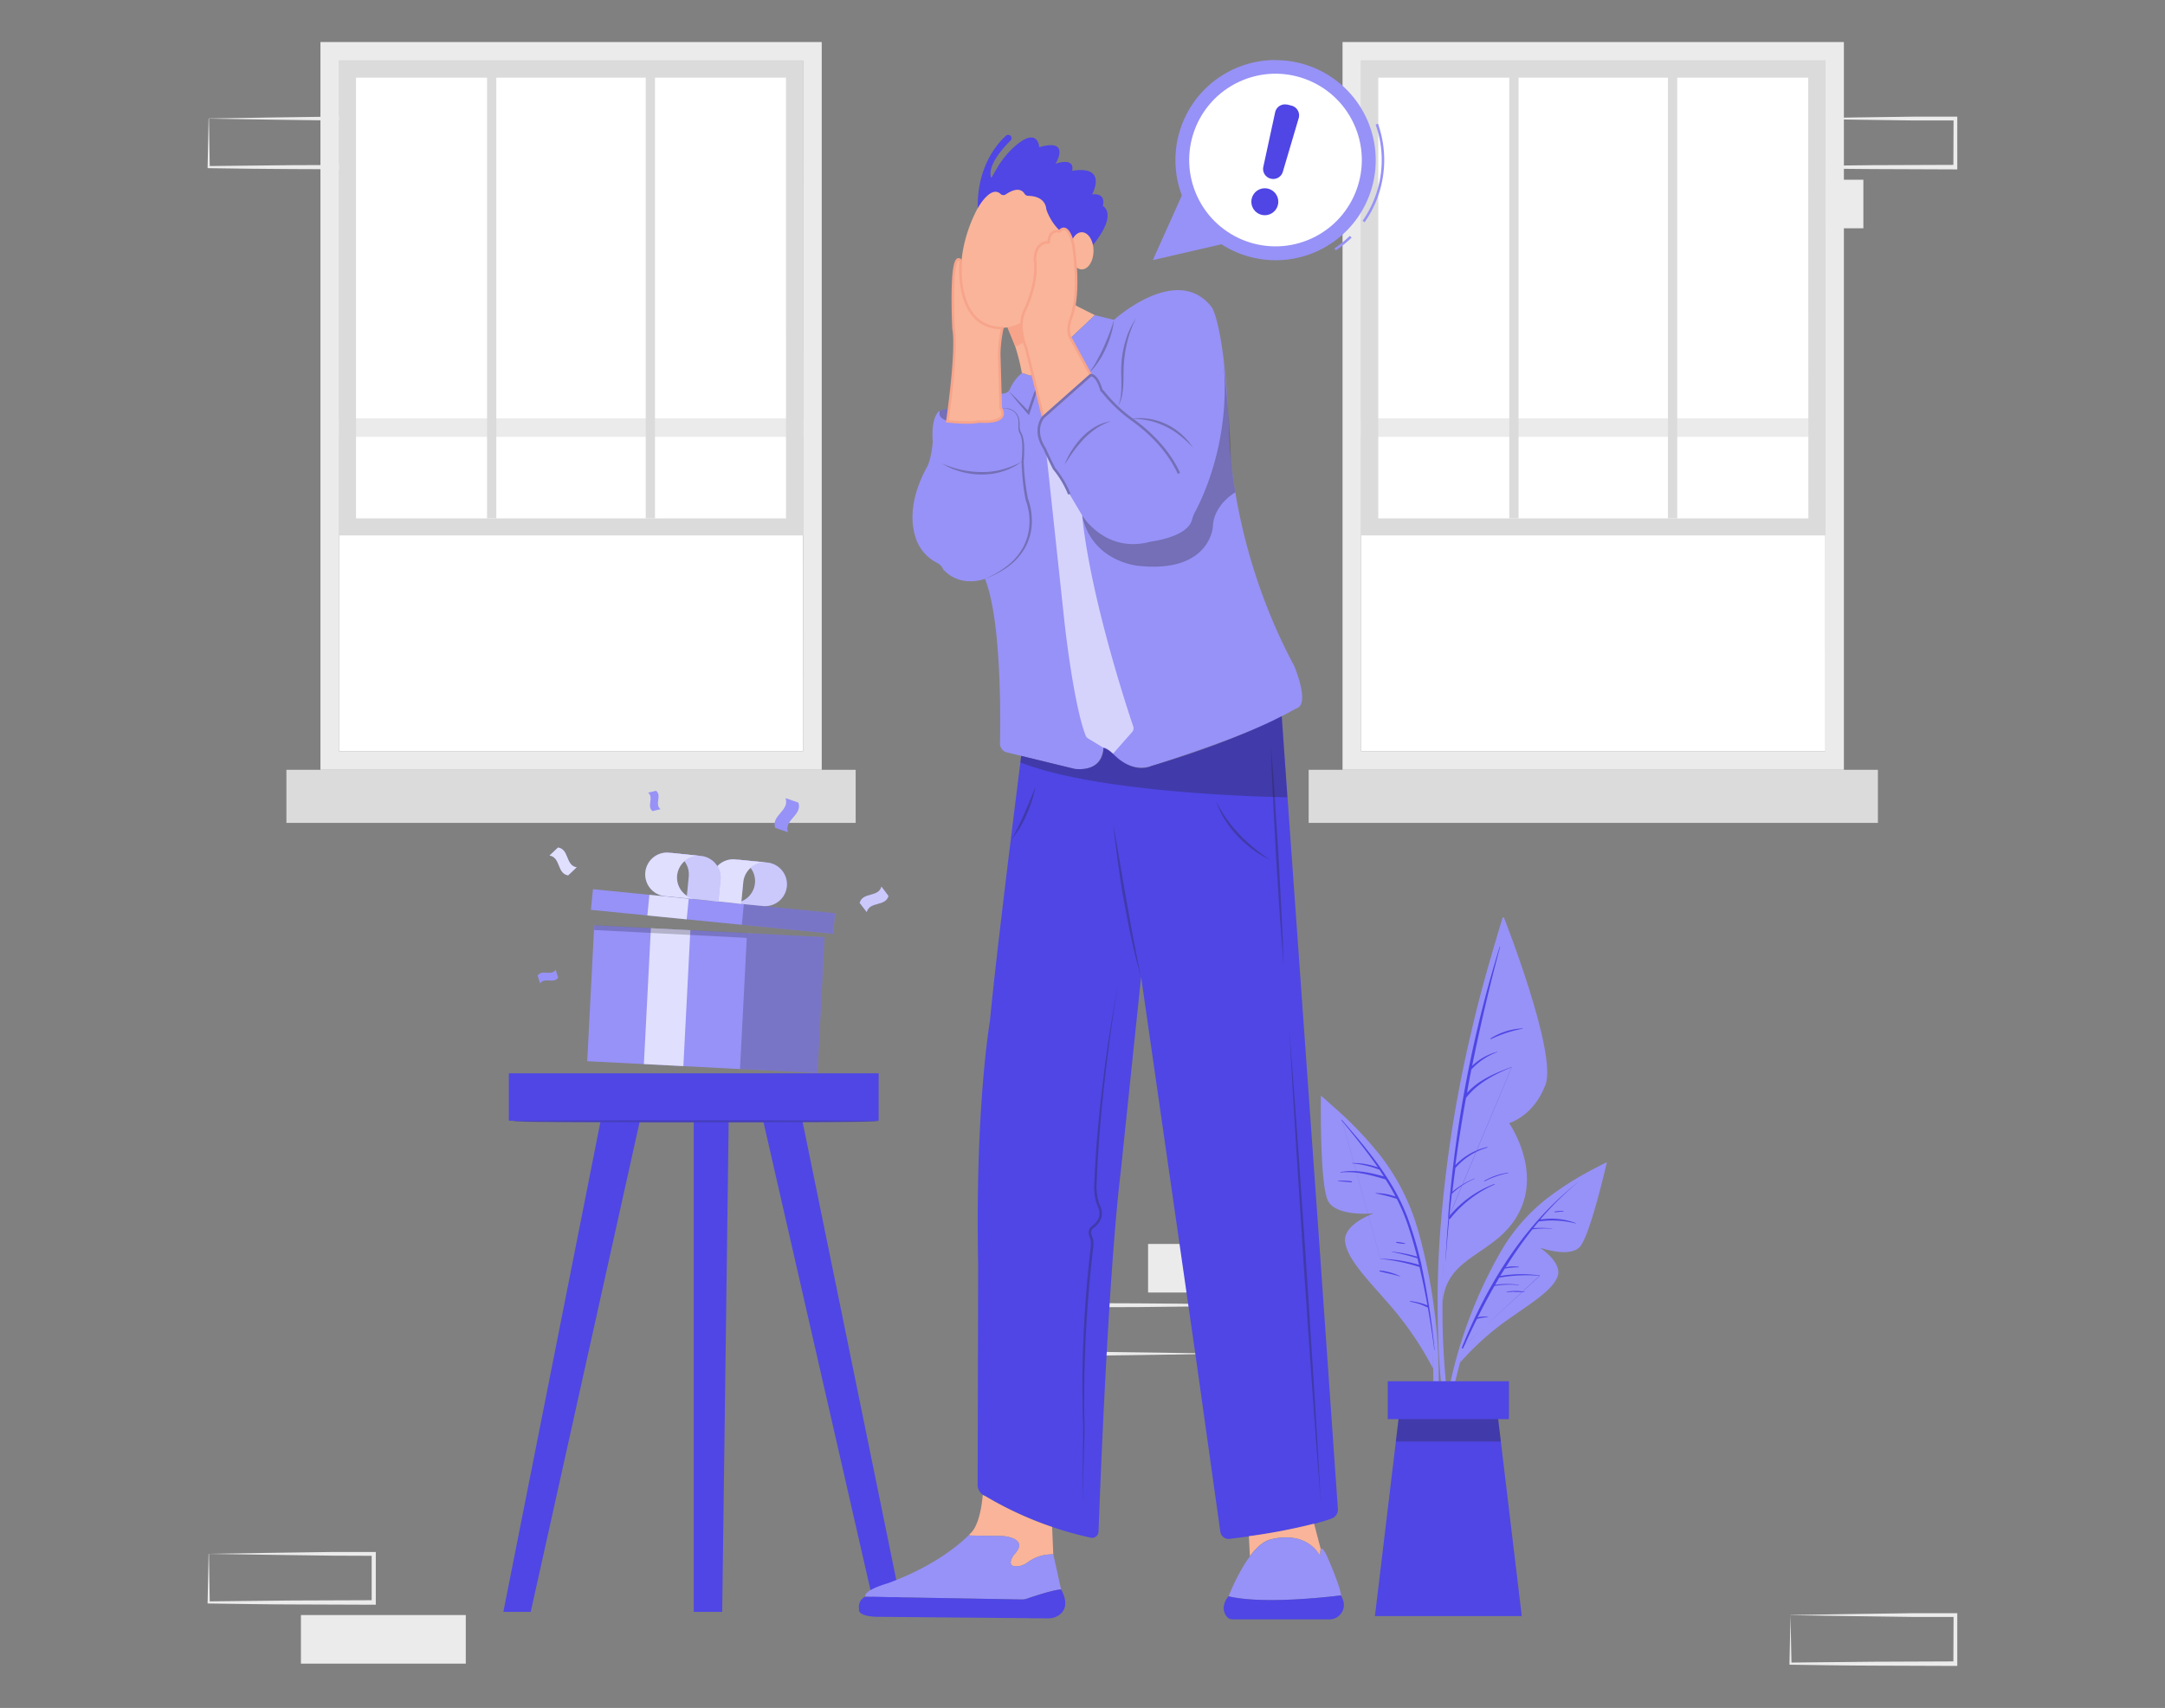 <svg id="eaea3f5e-68f0-46ed-834b-1eb587cd6675" data-name="Layer 1" xmlns="http://www.w3.org/2000/svg" width="865.76" height="682.89" viewBox="0 0 865.76 682.89"><rect x="0" y="0" width="865.76" height="682.89" fill="#808080" stroke="none"/><g id="b179f565-8478-4bec-b5a3-a012ea42d023" data-name="freepik--background-complete--inject-2"><rect x="679.22" y="71.86" width="65.92" height="19.42" fill="#ebebeb"/><path d="M716,47.37c11-.18,38.69-.63,49.31-.73H782.7V67.73h-.87l-33-.13c-8.21,0-24.75-.24-33-.36h-.24v-.38L716,47.44Zm0,0,.4,19.42-.4-.4c8.23-.1,24.75-.28,33-.35l33-.12-.87.87.08-19.42.79.8H765.6c-10.41-.11-38.77-.54-49.58-.72Z" fill="#ebebeb"/><path d="M642.43,47.37c11-.18,38.7-.63,49.31-.73h17.41V67.73h-.87l-33-.13c-8.21,0-24.77-.24-33-.36h-.39v-.38l.38-19.42Zm0,0,.4,19.42-.4-.4c8.23-.1,24.75-.28,33-.35l33-.12-.87.87V47.37l.8.8H692c-10.41-.11-38.77-.54-49.58-.72Z" fill="#ebebeb"/><path d="M83.57,47.37c11-.18,38.68-.63,49.29-.73h17.42V67.73h-.86l-33-.13c-8.21,0-24.75-.24-33-.36h-.4v-.38l.4-19.42Zm0,0,.31,19.42-.38-.4c8.22-.1,24.73-.28,33-.35l33-.12-.87.87V47.37l.8.8H133c-10.41-.11-38.77-.54-49.57-.72Z" fill="#ebebeb"/><rect x="120.34" y="645.75" width="65.92" height="19.42" fill="#ebebeb"/><path d="M83.57,621.26c11-.17,38.68-.63,49.29-.73h17.42v21.09h-.86l-33-.12c-8.21,0-24.75-.25-33-.37h-.4v-.38l.4-19.42Zm0,0,.31,19.42-.38-.4c8.22-.1,24.73-.28,33-.35l33-.12-.87.87V621.26l.8.8L133.14,622c-10.42-.1-38.78-.54-49.57-.71Z" fill="#ebebeb"/><path d="M716,645.73c11-.19,38.69-.62,49.31-.73H782.7v21.09h-.87l-33-.12c-8.21,0-24.75-.25-33-.37h-.24v-.38L716,645.8Zm0,0,.4,19.42-.4-.4c8.23-.1,24.75-.27,33-.34l33-.13-.87.87.08-19.42.79.78H765.6c-10.41-.1-38.77-.54-49.58-.71Z" fill="#ebebeb"/><rect x="227.36" y="229.6" width="65.92" height="19.42" fill="#ebebeb"/><rect x="459.1" y="497.37" width="65.92" height="19.42" fill="#ebebeb"/><path d="M488.27,541.28c-11,.19-38.68.63-49.3.73l-16.65.11h-.8V521h.8l33,.12c8.19,0,24.75.24,33,.36h.4v.39Zm0,0-.4-19.42.4.4c-8.22.1-24.75.28-33,.35l-33,.12.85-.87v19.42l-.78-.78h16.33c10.42.11,38.78.54,49.59.71Z" fill="#ebebeb"/><path d="M128.14,16.8v291H328.6V16.8Zm193,283.6H135.53V24.21H321.24Z" fill="#ebebeb"/><rect x="135.53" y="24.21" width="185.62" height="276.2" fill="#fff"/><rect x="135.53" y="167.28" width="185.62" height="7.39" fill="#ebebeb"/><rect x="114.53" y="307.79" width="227.64" height="21.23" fill="#dbdbdb"/><path d="M135.53,24.2H321.24V214.09H135.53ZM314.3,31.05H142.37V207.27H314.31Z" fill="#dbdbdb"/><rect x="258.22" y="24.2" width="3.7" height="183.07" fill="#dbdbdb"/><rect x="194.77" y="24.2" width="3.7" height="183.07" fill="#dbdbdb"/><path d="M536.87,16.8v291H737.35V16.8Zm193,283.6H544.32V24.21H730Z" fill="#ebebeb"/><rect x="544.32" y="24.21" width="185.62" height="276.2" fill="#fff"/><rect x="544.32" y="167.28" width="185.62" height="7.39" fill="#ebebeb"/><rect x="523.32" y="307.79" width="227.64" height="21.23" fill="#dbdbdb"/><path d="M544.32,24.2H730V214.09H544.32Zm178.76,6.85H551.15V207.27h172Z" fill="#dbdbdb"/><rect x="667" y="24.2" width="3.7" height="183.07" fill="#dbdbdb"/><rect x="603.55" y="24.2" width="3.7" height="183.07" fill="#dbdbdb"/></g><g id="a446eace-9422-4745-be39-02d83aeb2b03" data-name="freepik--Plant--inject-2"><path d="M575.16,534.83a379.84,379.84,0,0,1,.62-40.35,512.33,512.33,0,0,1,12.65-82.25c3.52-15.23,7.87-30.18,12.39-45.14.14-.44.86-.31.72.16-14,52.68-25.47,107.06-24.68,161.83.22,15.33,2,30.39,3.44,45.61,0,.42-.64.57-.73.16A228.88,228.88,0,0,1,575.16,534.83Z" fill="#9792f7"/><path d="M601.56,367.25s21.21,53.8,16.47,66.45-14.55,15.35-14.55,15.35,13,18.51,3.91,35.87-29.22,16.55-30.53,36.25C576.77,521.17,575.66,438.82,601.56,367.25Z" fill="#9792f7"/><path d="M579.08,487.17a.37.37,0,0,1,0-.29A492.82,492.82,0,0,1,599.7,378.59c0-.1.21,0,.17,0q-6.33,23.69-11.17,47.56a23.37,23.37,0,0,1,10.13-5.64s.1.09,0,.11a26.84,26.84,0,0,0-10.45,7c-.62,3.12-1.23,6.24-1.72,9.36,4.74-5.29,11.31-7.92,17.87-10.41m0,.13c-6.87,2.81-13.75,6.38-18.29,12.29q-2.44,13.38-4.26,26.87a25.62,25.62,0,0,1,12.7-7.24c.16,0,.24.19.09.23A26.58,26.58,0,0,0,582,467h0c-.43,3.17-.83,6.33-1.21,9.51a32.55,32.55,0,0,1,8.79-5.3c.08,0,.13.11,0,.14a30.42,30.42,0,0,0-8.87,5.86h-.12c-.35,3-.71,6-1,9a43.17,43.17,0,0,1,18-12.82c.14,0,.23.16.09.21a46.85,46.85,0,0,0-17.72,13.63.37.37,0,0,1-.45.14q-.69,7-1.2,13.92c-.52,7-.12,0-.11,0,.24-4.69.57-9.46,1-14.2Z" fill="#4f46e5"/><path d="M596.11,415.17a26.42,26.42,0,0,1,12.74-4,.08.08,0,1,1,0,.15,50.78,50.78,0,0,0-12.59,4.13.17.17,0,0,1-.23-.08A.17.17,0,0,1,596.11,415.17Z" fill="#4f46e5"/><path d="M593.53,472.13a26.41,26.41,0,0,1,9.56-3.26.07.07,0,0,1,.08.08.08.08,0,0,1-.08.09,36.19,36.19,0,0,0-9.46,3.31C593.51,472.42,593.41,472.2,593.53,472.13Z" fill="#4f46e5"/><path d="M529.37,439.3a144.69,144.69,0,0,1,22.94,23.14,88.33,88.33,0,0,1,15,30.37A218,218,0,0,1,575,563.28a169.62,169.62,0,0,1-6.63,38.86.38.38,0,0,1-.5.2.37.37,0,0,1-.22-.38,220.56,220.56,0,0,0,4.69-68.35c-2.06-22.46-6-47-18.77-66-7-10.31-16-18.82-24.87-27.5A.52.52,0,0,1,529.37,439.3Z" fill="#9792f7"/><path d="M573.06,547.18a130.91,130.91,0,0,0-16.16-24.07c-9.79-11.36-18.15-19.52-19-26.61s11.48-11.37,11.48-11.37-14.85,1.53-18.28-4.92-2.89-42.15-2.89-42.15,25.23,20.94,35.54,48.53S573.06,547.18,573.06,547.18Z" fill="#9792f7"/><path d="M536.66,447.86C547,459.69,557.47,472.23,563,487.17a151.27,151.27,0,0,1,4.76,15.76h0c.25,1.07.53,2.15.77,3.23a.28.28,0,0,1,0,.18,304.27,304.27,0,0,1,5.16,33.43s-.11.08-.11,0c-.74-5.64-1.6-11.33-2.61-17h-.15a23.53,23.53,0,0,0-6.88-2.29c-.15,0-.12-.29,0-.27a25.54,25.54,0,0,1,6.88,1.72c-.92-5.16-2-10.31-3.17-15.33A73.81,73.81,0,0,0,552,503.35m0-.09a60.56,60.56,0,0,1,15.47,2.46c-.22-.86-.45-1.72-.65-2.6a81.29,81.29,0,0,0-10.31-2.56v-.1a51.31,51.31,0,0,1,10.19,2c-1.14-4.38-2.39-8.73-3.84-13a77.55,77.55,0,0,0-4.29-10.12,64.54,64.54,0,0,0-8.42-2.15v-.14a22.9,22.9,0,0,1,7.9,1.38,77.25,77.25,0,0,0-4-6.88h0c-5.88-1.72-11.84-3.43-18-2.73a.11.11,0,0,1-.06-.14s0,0,.06-.05c5.93-1.1,11.62.21,17.32,1.72-.56-.89-1.15-1.72-1.71-2.65a40.31,40.31,0,0,0-11-2.56s-.09-.12,0-.12A29,29,0,0,1,551,466.75c-4.48-6.5-9.5-12.65-14.49-18.75-.24-.28-.07-.43.18-.14Z" fill="#4f46e5"/><path d="M535.18,472.13a23.6,23.6,0,0,1,5.31.21c.2,0,.17.38,0,.38-1.72-.09-3.44-.35-5.26-.38a.11.11,0,0,1-.13-.08A.11.11,0,0,1,535.18,472.13Z" fill="#4f46e5"/><path d="M551.82,508a23.94,23.94,0,0,1,8.07,2.25v.12c-2.66-.84-5.38-1.31-8.07-2a.21.21,0,0,1-.21-.21A.2.2,0,0,1,551.82,508Z" fill="#4f46e5"/><path d="M558.43,496.54a18.05,18.05,0,0,1,3.44.58c.12,0,0,.21,0,.21a18.09,18.09,0,0,1-3.44-.43.19.19,0,0,1-.12-.24A.18.18,0,0,1,558.43,496.54Z" fill="#4f46e5"/><path d="M641.26,465.43a122,122,0,0,0-23.37,14.33,74.17,74.17,0,0,0-18.39,21.8A183.74,183.74,0,0,0,579,557.66a142.47,142.47,0,0,0-2.38,33.11.31.31,0,0,0,.61,0,186,186,0,0,1,10-56.88c6.17-17.95,14.32-37.25,28.62-50.26,7.77-7.08,16.84-12.15,25.78-17.46A.42.42,0,1,0,641.26,465.43Z" fill="#9792f7"/><path d="M583.87,544.8a111.49,111.49,0,0,1,18.07-16.45c10.31-7.3,18.77-12.3,20.9-17.92s-7.1-11.61-7.1-11.61,11.81,4.27,16-.27,10.83-33.88,10.83-33.88-24.84,12-38.91,32.47S583.87,544.8,583.87,544.8Z" fill="#9792f7"/><path d="M584.58,538.82c10.31-25.69,25.07-49.55,47.13-66.65h0a117.18,117.18,0,0,0-15.8,15.46,27.57,27.57,0,0,1,14.22,1.4c.1,0,0,.17,0,.15a38.3,38.3,0,0,0-14.58-.84h-.15c-.76.88-1.5,1.72-2.24,2.7a44.27,44.27,0,0,1,7.55.15v.11a38.73,38.73,0,0,0-7.91.22,165.08,165.08,0,0,0-10.67,15.19,12.59,12.59,0,0,1,5.15-.2.1.1,0,0,1,0,.2,28.76,28.76,0,0,0-5.55.54c-.62,1-1.22,2-1.82,2.94a50.83,50.83,0,0,1,15.86-.21m0,.14a63,63,0,0,0-16.22.72c-.57.94-1.09,1.92-1.64,2.87a34.06,34.06,0,0,1,9.46,0,.11.11,0,0,1,0,.14l0,0a35.39,35.39,0,0,0-9.75.31c-2.37,4.14-4.59,8.35-6.72,12.6a8.75,8.75,0,0,1,4.13-.21v.12a18.35,18.35,0,0,0-4.42.69q-2.86,5.77-5.47,11.58c-.17.35-.77.18-.56-.17Z" fill="#4f46e5"/><path d="M602.47,516.48a19.88,19.88,0,0,1,7.61.08m0,.12a59.28,59.28,0,0,0-7.54,0,.14.14,0,0,1-.09-.17l0,0Z" fill="#4f46e5"/><path d="M621.76,484.4a13.59,13.59,0,0,1,3.43-.19.14.14,0,0,1,.07.16.12.12,0,0,1-.07.07c-1.15,0-2.27.17-3.43.26a.15.15,0,0,1-.1-.2A.17.17,0,0,1,621.76,484.4Z" fill="#4f46e5"/><polygon points="549.82 646.15 608.54 646.15 600.17 576.36 598.02 558.47 560.34 558.47 558.19 576.36 549.82 646.15" fill="#4f46e5"/><polygon points="558.19 576.36 600.17 576.36 598.02 558.47 560.34 558.47 558.19 576.36" fill="#231f20" opacity="0.3"/><rect x="554.94" y="552.26" width="48.47" height="15.16" fill="#4f46e5"/></g><g id="a2ac6d3e-95ed-460c-b1f3-2bde370e3949" data-name="freepik--Table--inject-157"><rect x="203.48" y="429.14" width="147.88" height="18.96" fill="#4f46e5"/><polygon points="277.42 445.71 277.42 644.47 288.8 644.47 291.42 445.71 277.42 445.71" fill="#4f46e5"/><polygon points="240.67 445.71 201.29 644.47 212.23 644.47 256.42 445.71 240.67 445.71" fill="#4f46e5"/><polygon points="320.21 444.92 361.01 644.42 350.08 644.42 304.46 444.92 320.21 444.92" fill="#4f46e5"/><path d="M351.36,448.32c0,.25-32.79.43-73.22.43s-73.24-.18-73.24-.43,32.78-.44,73.24-.44S351.36,448.08,351.36,448.32Z" fill="#4f46e5"/><path d="M351.36,448.32c0,.25-32.79.43-73.22.43s-73.24-.18-73.24-.43,32.78-.44,73.24-.44S351.36,448.08,351.36,448.32Z" fill="#231f20" opacity="0.2"/></g><rect x="255.07" y="353.39" width="54.41" height="92.22" transform="translate(-131.22 660.84) rotate(-87.05)" fill="#9792f7"/><rect x="239.57" y="390.78" width="54.41" height="15.81" transform="translate(-145.11 644.59) rotate(-87.05)" fill="#fff" opacity="0.7" style="isolation:isolate"/><rect x="285.62" y="385.55" width="54.41" height="31.05" transform="translate(-103.82 692.84) rotate(-87.05)" opacity="0.2" style="isolation:isolate"/><rect x="267.2" y="341.86" width="1.94" height="61.17" transform="translate(-117.58 621.1) rotate(-87.05)" opacity="0.2" style="isolation:isolate"/><rect x="280.98" y="315.8" width="8.29" height="97.32" transform="translate(-105.67 612.25) rotate(-84.34)" fill="#9792f7"/><rect x="263" y="354.78" width="8.29" height="15.81" transform="translate(-120.12 592.76) rotate(-84.34)" fill="#fff" opacity="0.7" style="isolation:isolate"/><rect x="311.15" y="349.11" width="8.29" height="36.67" transform="translate(-81.46 644.96) rotate(-84.34)" opacity="0.2" style="isolation:isolate"/><path d="M301.91,353.16a8.71,8.71,0,0,0-7.79-9.54h0l12.69,1.25a8.73,8.73,0,0,1-1.72,17.38l-8.69-.86-4-.41A8.71,8.71,0,0,0,301.91,353.16Z" fill="#9792f7"/><path d="M301.91,353.16a8.71,8.71,0,0,0-7.79-9.54h0l12.69,1.25a8.73,8.73,0,0,1-1.72,17.38l-8.69-.86-4-.41A8.71,8.71,0,0,0,301.91,353.16Z" fill="#fff" opacity="0.5" style="isolation:isolate"/><path d="M294.09,343.62l12.69,1.25a8.74,8.74,0,0,0-9.55,7.83h0l-.85,8.69-12.7-1.32.86-8.69A8.71,8.71,0,0,1,294.09,343.62Z" fill="#9792f7"/><path d="M294.09,343.62l12.69,1.25a8.74,8.74,0,0,0-9.55,7.83h0l-.85,8.69-12.7-1.32.86-8.69A8.71,8.71,0,0,1,294.09,343.62Z" fill="#fff" opacity="0.7" style="isolation:isolate"/><path d="M280.3,342.24l-12.69-1.32a8.74,8.74,0,0,1,7.83,9.55l-.85,8.69,12.69,1.32.85-8.69a8.72,8.72,0,0,0-7.82-9.55Z" fill="#9792f7"/><path d="M280.3,342.24l-12.69-1.32a8.74,8.74,0,0,1,7.83,9.55l-.85,8.69,12.69,1.32.85-8.69a8.72,8.72,0,0,0-7.82-9.55Z" fill="#fff" opacity="0.5" style="isolation:isolate"/><path d="M270.76,350.07a8.74,8.74,0,0,1,9.54-7.83l-12.69-1.32a8.73,8.73,0,1,0-1.71,17.38l8.69.86,4,.4A8.74,8.74,0,0,1,270.76,350.07Z" fill="#9792f7"/><path d="M270.76,350.07a8.74,8.74,0,0,1,9.54-7.83l-12.69-1.32a8.73,8.73,0,1,0-1.71,17.38l8.69.86,4,.4A8.74,8.74,0,0,1,270.76,350.07Z" fill="#fff" opacity="0.7" style="isolation:isolate"/><path d="M315.09,332.77,310,331c-1.7-5,5.83-6.83,4.14-11.88l5.13,1.78C320.93,326,313.4,327.76,315.09,332.77Z" fill="#9792f7"/><path d="M230.62,346.77,227.2,350c-4.53-.7-2.92-7.2-7.46-7.93l3.41-3.22C227.69,339.58,226.08,346.07,230.62,346.77Z" fill="#9792f7"/><path d="M230.62,346.77,227.2,350c-4.53-.7-2.92-7.2-7.46-7.93l3.41-3.22C227.69,339.58,226.08,346.07,230.62,346.77Z" fill="#fff" opacity="0.7" style="isolation:isolate"/><path d="M346.59,364.68,343.77,361c1.22-4.43,7.49-2.09,8.71-6.51l2.81,3.75C354.06,362.59,347.8,360.26,346.59,364.68Z" fill="#9792f7"/><path d="M346.59,364.68,343.77,361c1.22-4.43,7.49-2.09,8.71-6.51l2.81,3.75C354.06,362.59,347.8,360.26,346.59,364.68Z" fill="#fff" opacity="0.5" style="isolation:isolate"/><path d="M264.13,323.53l-3.19.78c-2.51-2,.72-5.38-1.78-7.37l3.18-.77C264.84,318.17,261.62,321.55,264.13,323.53Z" fill="#9792f7"/><path d="M222.2,387.75l1,3.12c-1.8,2.64-5.42-.3-7.21,2.34l-1-3.12C216.78,387.41,220.43,390.41,222.2,387.75Z" fill="#9792f7"/><path d="M375.43,164.43s.69-.57,3.6-1l-.21,5S374,167.08,375.43,164.43Z" fill="#9792f7"/><path d="M375.43,164.43s.69-.57,3.6-1l-.21,5S374,167.08,375.43,164.43Z" fill="#231f20" opacity="0.3"/><path d="M401.62,127.91a78.62,78.62,0,0,1,7,21.21l3.51,1.14L437.82,126l-5.65-2.83a31.43,31.43,0,0,1-6.64-4.44l-9.21-8Z" fill="#f9b499"/><path d="M401.62,127.91s2,5,4.36,10.62c0,0,2.67-.62,6.56-4.21L414,120Z" fill="#f7a48b"/><ellipse cx="407.94" cy="97.41" rx="35.23" ry="21.35" transform="translate(169.94 442.74) rotate(-68.86)" fill="#f9b499"/><path d="M429,96l8,2s10-11.43,4-15.71c0,0,1.71-5.15-4.29-4.58,0,0,6.57-11.71-8-9.42,0,0,1.72-5.43-6.57-2.86,0,0,6.29-10.29-6.57-6.57,0,0-.42-8.34-9.44-.62a35.75,35.75,0,0,0-7.62,9.29l-2.08,3.61s-2.85-4.48,7.72-15a1.33,1.33,0,0,0-1.81-1.94c-3.08,2.75-11.69,12-11.34,29,0,0,5.18-9.37,9.12-5.65a1.65,1.65,0,0,0,2.06.18c1.9-1.31,5.6-3.26,7.5-.3a1.81,1.81,0,0,0,1.48.88c2.12,0,6.83.61,7.27,5.46A21.8,21.8,0,0,0,429,96" fill="#4f46e5"/><path d="M518.35,283.26s-2,1.16-5.81,3.11c-8.45,4.26-26,12.26-52.11,19.9,0,0-6.48,3.75-14.94-4.49a13.82,13.82,0,0,0-4.24-2.79s0,.12,0,.32c0,1.66-.6,9.14-11.52,8.12l-21.37-5.21-5.72-1.39a3.61,3.61,0,0,1-2.76-3.58c.23-10.85.55-49.44-6-65.83,0,0-9.79,3.89-16.69-3.78a5.58,5.58,0,0,0-2.53-2.64,17,17,0,0,1-8-8.62c-2.38-6-3.33-15.66,3.66-29,0,0,1.92-2.3,2.69-10.74,0,0-1-9,2.46-12.19a.2.2,0,0,1,.32.2c-.45,1.61,0,5.47,15.63,3.94,0,0,12.66,1.15,8.82-5.38v-5.75l1.27-.16a2.94,2.94,0,0,0,2.36-1.75,16.8,16.8,0,0,1,1.71-3.08,16.54,16.54,0,0,1,3.11-3.33l3.51,1.14L437.83,126l7.64,1.89s25.31-23,39.12-5c0,0,5,6.52,6.91,48.71,0,0-.39,45.27,26.08,94.75C517.58,266.38,524.1,281.72,518.35,283.26Z" fill="#9792f7"/><path d="M425.7,185.82a30,30,0,0,1,3-5.91,33.12,33.12,0,0,1,4.09-5.22,25.43,25.43,0,0,1,5.25-4.1,18.27,18.27,0,0,1,6.24-2.17,23.61,23.61,0,0,0-3,1.24,21,21,0,0,0-2.82,1.58,33.73,33.73,0,0,0-4.94,4.15,49.72,49.72,0,0,0-4.17,5c-.65.86-1.27,1.76-1.85,2.68S426.26,184.87,425.7,185.82Z" fill="#231f20" opacity="0.3"/><path d="M445.46,127.91a30.09,30.09,0,0,1-1.15,5.77,40.37,40.37,0,0,1-2.06,5.53c-.4.9-.86,1.77-1.31,2.65s-1,1.72-1.53,2.53a30.18,30.18,0,0,1-3.68,4.6c1-1.67,2.09-3.3,3-5s1.82-3.42,2.6-5.18,1.55-3.55,2.23-5.37S444.9,129.78,445.46,127.91Z" fill="#231f20" opacity="0.3"/><path d="M454.38,127.2a29.22,29.22,0,0,0-1.91,4.14,40.76,40.76,0,0,0-1.41,4.3,51.69,51.69,0,0,0-1.57,8.9l-.15,2.25c0,.75,0,1.51-.06,2.26,0,1.5,0,3.06-.08,4.58a37.3,37.3,0,0,1-.51,4.58,14.83,14.83,0,0,1-.63,2.23,3.27,3.27,0,0,1-1.33,1.84,2.06,2.06,0,0,0,.69-.88,4.72,4.72,0,0,0,.39-1.05,13.75,13.75,0,0,0,.39-2.22,37.8,37.8,0,0,0,.23-4.52c0-1.52-.06-3-.09-4.55s.05-3.08.16-4.61a40.32,40.32,0,0,1,1.83-9A28.77,28.77,0,0,1,454.38,127.2Z" fill="#231f20" opacity="0.3"/><path d="M452.45,167.49a18.35,18.35,0,0,1,3.56-.32,27,27,0,0,1,3.58.31,24.51,24.51,0,0,1,6.87,2.15,24.93,24.93,0,0,1,6,4A28.87,28.87,0,0,1,475,176.2c.77.92,1.46,1.9,2.14,2.86a45.81,45.81,0,0,0-5.15-4.82l-1.4-1.06-1.46-1a40.14,40.14,0,0,0-3.05-1.69,31,31,0,0,0-6.59-2.3A29.13,29.13,0,0,0,452.45,167.49Z" fill="#231f20" opacity="0.3"/><path d="M432.72,206.05s9.3,15.51,27.44,10.5c0,0,14.85-1.72,16.54-8.85a14.6,14.6,0,0,1,1.34-3.28c3.7-7,14.57-30.57,11-61.83,0,0,2.56,21.4,3.13,39.54A133.83,133.83,0,0,0,494,196.85s-8.72,4.85-9,13.85c0,0-1.14,18.43-29.43,15.58C455.59,226.28,436.7,225,432.72,206.05Z" fill="#231f20" opacity="0.3"/><path d="M400.2,163.2a8.7,8.7,0,0,1,3.29.18,5.58,5.58,0,0,1,2.85,1.71,6.15,6.15,0,0,1,1.31,3.09c.15,1.12,0,2.27.16,3.28a4.7,4.7,0,0,0,.51,1.46,6.32,6.32,0,0,1,.68,1.57,17.22,17.22,0,0,1,.52,3.33,44.57,44.57,0,0,1-.15,6.64v-.05a95,95,0,0,0,1.71,15.07l0-.09a25.6,25.6,0,0,1,1.52,10.13,21.45,21.45,0,0,1-2.85,9.78,24.46,24.46,0,0,1-6.89,7.46,36.74,36.74,0,0,1-9,4.66,39.43,39.43,0,0,0,8.67-5,24,24,0,0,0,6.52-7.45,21.76,21.76,0,0,0,2.61-9.46,24.68,24.68,0,0,0-1.54-9.69l0-.06v0a75.67,75.67,0,0,1-1.12-7.6c-.24-2.55-.42-5.09-.49-7.66v-.05a50.87,50.87,0,0,0,.27-6.52,15.31,15.31,0,0,0-.41-3.19,5.09,5.09,0,0,0-.59-1.46,5.16,5.16,0,0,1-.52-1.67,11.91,11.91,0,0,1,0-1.68c0-.56,0-1.09,0-1.62a5.73,5.73,0,0,0-1.09-2.94,5.26,5.26,0,0,0-2.65-1.74A8.84,8.84,0,0,0,400.2,163.2Z" fill="#231f20" opacity="0.3"/><path d="M376.53,185.25a33.92,33.92,0,0,0,4,1.51c.66.24,1.35.41,2,.62l2,.5a37.73,37.73,0,0,0,8.32.85,28.53,28.53,0,0,0,8.27-1.13,37,37,0,0,0,7.8-3.18l-1.78,1.18a14.19,14.19,0,0,1-1.85,1.08l-1.93.92c-.65.3-1.35.49-2,.74a28.44,28.44,0,0,1-4.18,1.06,34.43,34.43,0,0,1-4.3.33,30.93,30.93,0,0,1-8.51-1.11A29.31,29.31,0,0,1,376.53,185.25Z" fill="#231f20" opacity="0.3"/><path d="M378.82,168.43s4.15-28,2.49-37c0,0-1.66-32.2,2.91-27.21,0,0-2.91,26.79,16.61,27a52,52,0,0,0-1.24,10.38l.61,21.57s4.57,6.13-8.82,5.37C391.38,168.57,387.75,169.47,378.82,168.43Z" fill="#f9b499" stroke="#f7a48b" stroke-miterlimit="10"/><path d="M403.33,156.38c.72.67,1.42,1.36,2.12,2s1.38,1.4,2.08,2.1c1.37,1.39,2.72,2.82,4.05,4.26l-.82.17q.81-2.44,1.67-4.88c.57-1.62,1.16-3.24,1.79-4.84v.2c-.21-1-.45-1.94-.63-2.92s-.4-2-.56-2.95c.35.94.65,1.89,1,2.84s.59,1.9.89,2.86l0,.08,0,.11c-.48,1.66-1,3.29-1.53,4.93s-1.09,3.26-1.66,4.88l-.28.78-.54-.61c-1.3-1.46-2.59-3-3.84-4.46-.62-.76-1.27-1.49-1.87-2.27S403.92,157.17,403.33,156.38Z" fill="#231f20" opacity="0.3"/><path d="M432.72,206.05c3.35,32.7,17.78,76.52,20.45,84.41a2.27,2.27,0,0,1-.45,2.23l-7.7,8.73c-2.57-2.86-3.78-2.43-3.78-2.43l-6.1-3.72a2.36,2.36,0,0,1-1-1.18c-5-12.88-8.55-46.1-8.55-46.1l-7.21-67.21,3.21,6.42s4.5,5.68,6,10.18Z" fill="#9792f7"/><path d="M432.72,206.05c3.35,32.7,17.78,76.52,20.45,84.41a2.27,2.27,0,0,1-.45,2.23l-7.7,8.73c-2.57-2.86-3.78-2.43-3.78-2.43l-6.1-3.72a2.36,2.36,0,0,1-1-1.18c-5-12.88-8.55-46.1-8.55-46.1l-7.21-67.21,3.21,6.42s4.5,5.68,6,10.18Z" fill="#fff" opacity="0.6"/><path d="M535,603.29a3.81,3.81,0,0,1-2.51,3.88c-2.14.76-4.49,1.47-7,2.12a232,232,0,0,1-26.08,5c-3.12.43-5.78.75-7.71,1a3.35,3.35,0,0,1-3.71-2.88l-9.41-67.06L456.31,390.56l-8.15,78c-4.94,41.09-8.2,125.39-8.87,143.82a2.61,2.61,0,0,1-3.52,2.34,140.55,140.55,0,0,1-15-4.2c-2.23-.76-4.52-1.59-6.86-2.53A141.05,141.05,0,0,1,394,598.16a5.07,5.07,0,0,1-1-.52,4.82,4.82,0,0,1-2.05-3.93l.21-87.86c-1.28-63.43,4.72-97.72,4.72-97.72,2.28-24.69,10.62-91.12,12.49-105.91l21.37,5.21c10.92,1,11.52-6.46,11.52-8.12,0-.2,0-.32,0-.32a13.82,13.82,0,0,1,4.24,2.79c8.46,8.24,14.94,4.49,14.94,4.49,26.08-7.64,43.66-15.64,52.11-19.9l15.34,215.19Z" fill="#4f46e5"/><path d="M445.23,329.64l2.62,15.27c.88,5.08,1.69,10.18,2.63,15.25s1.78,10.17,2.74,15.23c.47,2.54,1,5.07,1.49,7.6.26,1.26.5,2.53.77,3.79l.83,3.78c-1.52-4.94-2.72-10-3.84-15s-2-10.14-3-15.22-1.68-10.19-2.39-15.31S445.72,334.79,445.23,329.64Z" fill="#231f20" opacity="0.3"/><path d="M486.43,320.49a35.5,35.5,0,0,0,1.9,3.55c.69,1.15,1.4,2.29,2.19,3.36a59.17,59.17,0,0,0,5.08,6.18c.45.5.94.95,1.4,1.43s.95.94,1.45,1.39l1.48,1.35,1.54,1.29c2,1.72,4.26,3.24,6.47,4.79-1.2-.61-2.4-1.24-3.57-1.92s-2.3-1.43-3.38-2.27a43.92,43.92,0,0,1-6.12-5.37,42.49,42.49,0,0,1-5-6.44A30.18,30.18,0,0,1,486.43,320.49Z" fill="#231f20" opacity="0.3"/><path d="M414.1,314.54a53.76,53.76,0,0,1-3.55,11.1,38.84,38.84,0,0,1-6.06,9.95c1-1.69,1.85-3.4,2.72-5.12s1.66-3.47,2.43-5.24C411.19,321.71,412.62,318.13,414.1,314.54Z" fill="#231f20" opacity="0.3"/><path d="M421.19,621.5a16.28,16.28,0,0,0-10.33,3.23,7.83,7.83,0,0,1-3.69,1.5c-5.5.62-1.78-4.5-1.78-4.5,6.68-6.9-4.45-7.57-4.45-7.57l-13-.21a.32.32,0,0,1-.22-.54l0,0c3.77-3,4.93-11.67,5.27-15.74a5.07,5.07,0,0,0,1,.52A141.05,141.05,0,0,0,413.88,608c2.34.94,4.63,1.77,6.86,2.53Z" fill="#f9b499"/><path d="M424.31,635.53c-2.73,0-10.83,2.69-13.68,3.66a6.24,6.24,0,0,1-2.1.33L346,638.42c-.67-2.67,8.9-5.34,8.9-5.34,22-8,32.23-19,32.85-19.67a.32.32,0,0,0,.22.54l13,.21s11.13.67,4.45,7.57c0,0-3.72,5.12,1.78,4.5a7.83,7.83,0,0,0,3.69-1.5,16.28,16.28,0,0,1,10.33-3.23Z" fill="#9792f7"/><path d="M423.13,646a7.41,7.41,0,0,1-4,1.07L350,646.44c-7.57-.45-6.46-3.12-6.46-3.12a4.43,4.43,0,0,1,2.45-4.9l62.58,1.1a6.24,6.24,0,0,0,2.1-.33c2.85-1,10.95-3.66,13.68-3.66C427.65,641.66,425.33,644.65,423.13,646Z" fill="#4f46e5"/><path d="M528,622.22c-6.79-11.5-20.93-6.41-20.93-6.41-2.58,1-5.06,3.44-7.26,6.4l-.4-8a232,232,0,0,0,26.08-5l2.64,10.08A8.06,8.06,0,0,0,528,622.22Z" fill="#f9b499"/><path d="M536.3,637.87s-30,4-45,.38c0,0,3.55-9.3,8.57-16,2.2-3,4.68-5.42,7.26-6.4,0,0,14.14-5.09,20.93,6.41a8.06,8.06,0,0,1,.13-2.85c.29-.6,1-.28,2.51,2.85C530.65,622.22,535.74,633.53,536.3,637.87Z" fill="#9792f7"/><path d="M531.64,647.48H492.81a2.84,2.84,0,0,1-2.23-1.1c-3.12-4,.67-8.13.67-8.13,15.08,3.58,45-.38,45-.38a17,17,0,0,1,.88,2.07A5.77,5.77,0,0,1,531.64,647.48Z" fill="#4f46e5"/><path d="M447.05,393.82c-1.48,8.65-2.73,17.33-3.83,26s-2.11,17.41-2.89,26.14-1.42,17.47-1.75,26.22a24.75,24.75,0,0,0,.28,6.45,18,18,0,0,0,.89,3.07c.19.48.44,1,.61,1.57a6.8,6.8,0,0,1,.28,1.74,6.09,6.09,0,0,1-.91,3.39,9.48,9.48,0,0,1-2.35,2.53,2.25,2.25,0,0,0-1,2.39,9.64,9.64,0,0,0,.5,1.49,7.3,7.3,0,0,1,.35,1.72,9.2,9.2,0,0,1,0,1.74l-.2,1.64-.38,3.26-.67,6.53q-.64,6.54-1.1,13.1c-.64,8.74-1,17.5-1.23,26.26,0,2.19-.09,4.38-.1,6.57s0,4.38,0,6.57c0,4.38.26,8.77.05,13.15l-.72,26.31.23-26.3c0-2.19.11-4.39,0-6.58s-.16-4.38-.18-6.57-.07-4.39-.07-6.58,0-4.39,0-6.59c.09-8.77.5-17.55,1.09-26.3.3-4.38.64-8.76,1.06-13.13l.65-6.55.37-3.27a15.09,15.09,0,0,0,.2-3.17,6.23,6.23,0,0,0-.29-1.5,9.46,9.46,0,0,1-.53-1.63,3.37,3.37,0,0,1,.17-1.88,3,3,0,0,1,.49-.83,3.1,3.1,0,0,1,.36-.37l.33-.25a8.73,8.73,0,0,0,2.12-2.26,5.11,5.11,0,0,0,.79-2.86,5.94,5.94,0,0,0-.24-1.5,15.1,15.1,0,0,0-.58-1.49,18.39,18.39,0,0,1-.92-3.24,25.3,25.3,0,0,1-.27-6.66q.54-13.16,1.89-26.26t3.17-26.13C444,411.1,445.41,402.44,447.05,393.82Z" fill="#231f20" opacity="0.3"/><path d="M512.54,286.37l2.23,32.4s-73.3-.85-106.73-13.92l.33-2.63,21.37,5.21s10.59,2,11.51-8.44a7.88,7.88,0,0,1,3.77,2.43s6.39,7.7,15.41,4.85C460.43,306.27,500.34,293.61,512.54,286.37Z" fill="#231f20" opacity="0.3"/><path d="M508.16,297.42c.64,7.37,1.16,14.74,1.67,22.12l1.4,22.14,1.17,22.15.51,11.07L513.3,386l-.88-11.06-.78-11.06-1.41-22.14-1.16-22.15C508.72,312.2,508.38,304.81,508.16,297.42Z" fill="#231f20" opacity="0.3"/><polygon points="515.59 411.7 517.4 435.33 519.12 458.96 522.38 506.24 525.4 553.54 526.84 577.19 528.16 600.85 526.35 577.22 524.63 553.59 521.38 506.31 518.35 459.02 516.92 435.36 515.59 411.7" fill="#231f20" opacity="0.3"/><ellipse cx="432.59" cy="100.28" rx="4.71" ry="7.43" fill="#f9b499"/><path d="M410.33,139.07s-3.81-8.43-.54-15c0,0,5.44-10.61,4.08-20.41,0,0-.27-6.8,5.45-6.8,0,0,0-5.17,4.35-4.36,0,0,3-4.35,5.44,4.9,0,0,3.27,19-.81,29.67,0,0-2.18,5.17,0,8.44L436.19,150l-19.05,16.88Z" fill="#f9b499" stroke="#f7a48b" stroke-miterlimit="10"/><path d="M427.13,197.71a38.69,38.69,0,0,0-6-10.06l-.06-.09c-3-6-3.77-7.91-3.8-8-5-7.7-.59-13-.54-13.06l19.2-17,.14,0c.29-.05,2.85-.35,4.8,6.2.19.2.66.69,1.32,1.48a56.91,56.91,0,0,0,10.62,10c6.17,4.39,14.48,11.75,19.09,21.9l-.91.41c-4.52-9.94-12.69-17.18-18.76-21.49a58.92,58.92,0,0,1-10.81-10.14c-.82-1-1.34-1.51-1.34-1.51l-.09-.09,0-.13c-1.47-5-3.15-5.55-3.6-5.61l-18.91,16.75c-.12.14-3.93,4.77.71,11.9.05.11.83,2,3.78,7.95a38.47,38.47,0,0,1,6.11,10.32Z" fill="#9792f7"/><g opacity="0.3"><path d="M427.13,197.71a38.69,38.69,0,0,0-6-10.06l-.06-.09c-3-6-3.77-7.91-3.8-8-5-7.7-.59-13-.54-13.06l19.2-17,.14,0c.29-.05,2.85-.35,4.8,6.2.19.2.66.69,1.32,1.48a56.91,56.91,0,0,0,10.62,10c6.17,4.39,14.48,11.75,19.09,21.9l-.91.41c-4.52-9.94-12.69-17.18-18.76-21.49a58.92,58.92,0,0,1-10.81-10.14c-.82-1-1.34-1.51-1.34-1.51l-.09-.09,0-.13c-1.47-5-3.15-5.55-3.6-5.61l-18.91,16.75c-.12.14-3.93,4.77.71,11.9.05.11.83,2,3.78,7.95a38.47,38.47,0,0,1,6.11,10.32Z" fill="#231f20"/></g><g id="eee1cb94-cbc9-4978-8a7e-a4394f0959c6" data-name="freepik--speech-bubble--inject-143"><path d="M534.14,100.13l-.52-.83a42.33,42.33,0,0,0,6.16-5l.7.72A43.91,43.91,0,0,1,534.14,100.13Z" fill="#9792f7"/><path d="M545.7,88.86l-.82-.58a42.43,42.43,0,0,0,5.22-38.47l.94-.34A43.44,43.44,0,0,1,545.7,88.86Z" fill="#9792f7"/><path d="M510.05,24a40,40,0,0,0-37.43,54.13L461,104l27.46-6.33A40,40,0,1,0,510,24.05Z" fill="#9792f7"/><circle cx="510.06" cy="63.99" r="34.51" transform="translate(20.47 220.7) rotate(-24.9)" fill="#fff"/><path d="M511,82a5.38,5.38,0,1,1-3.88-6.55A5.37,5.37,0,0,1,511,82Z" fill="#4f46e5"/><path d="M508.15,71.43h0a4,4,0,0,1-2.95-4.77l4.71-21.73a4,4,0,0,1,4.71-3.11l.23,0,1.59.41a4,4,0,0,1,2.94,4.83l-.06.23L513,68.66A4,4,0,0,1,508.15,71.43Z" fill="#4f46e5"/></g></svg>